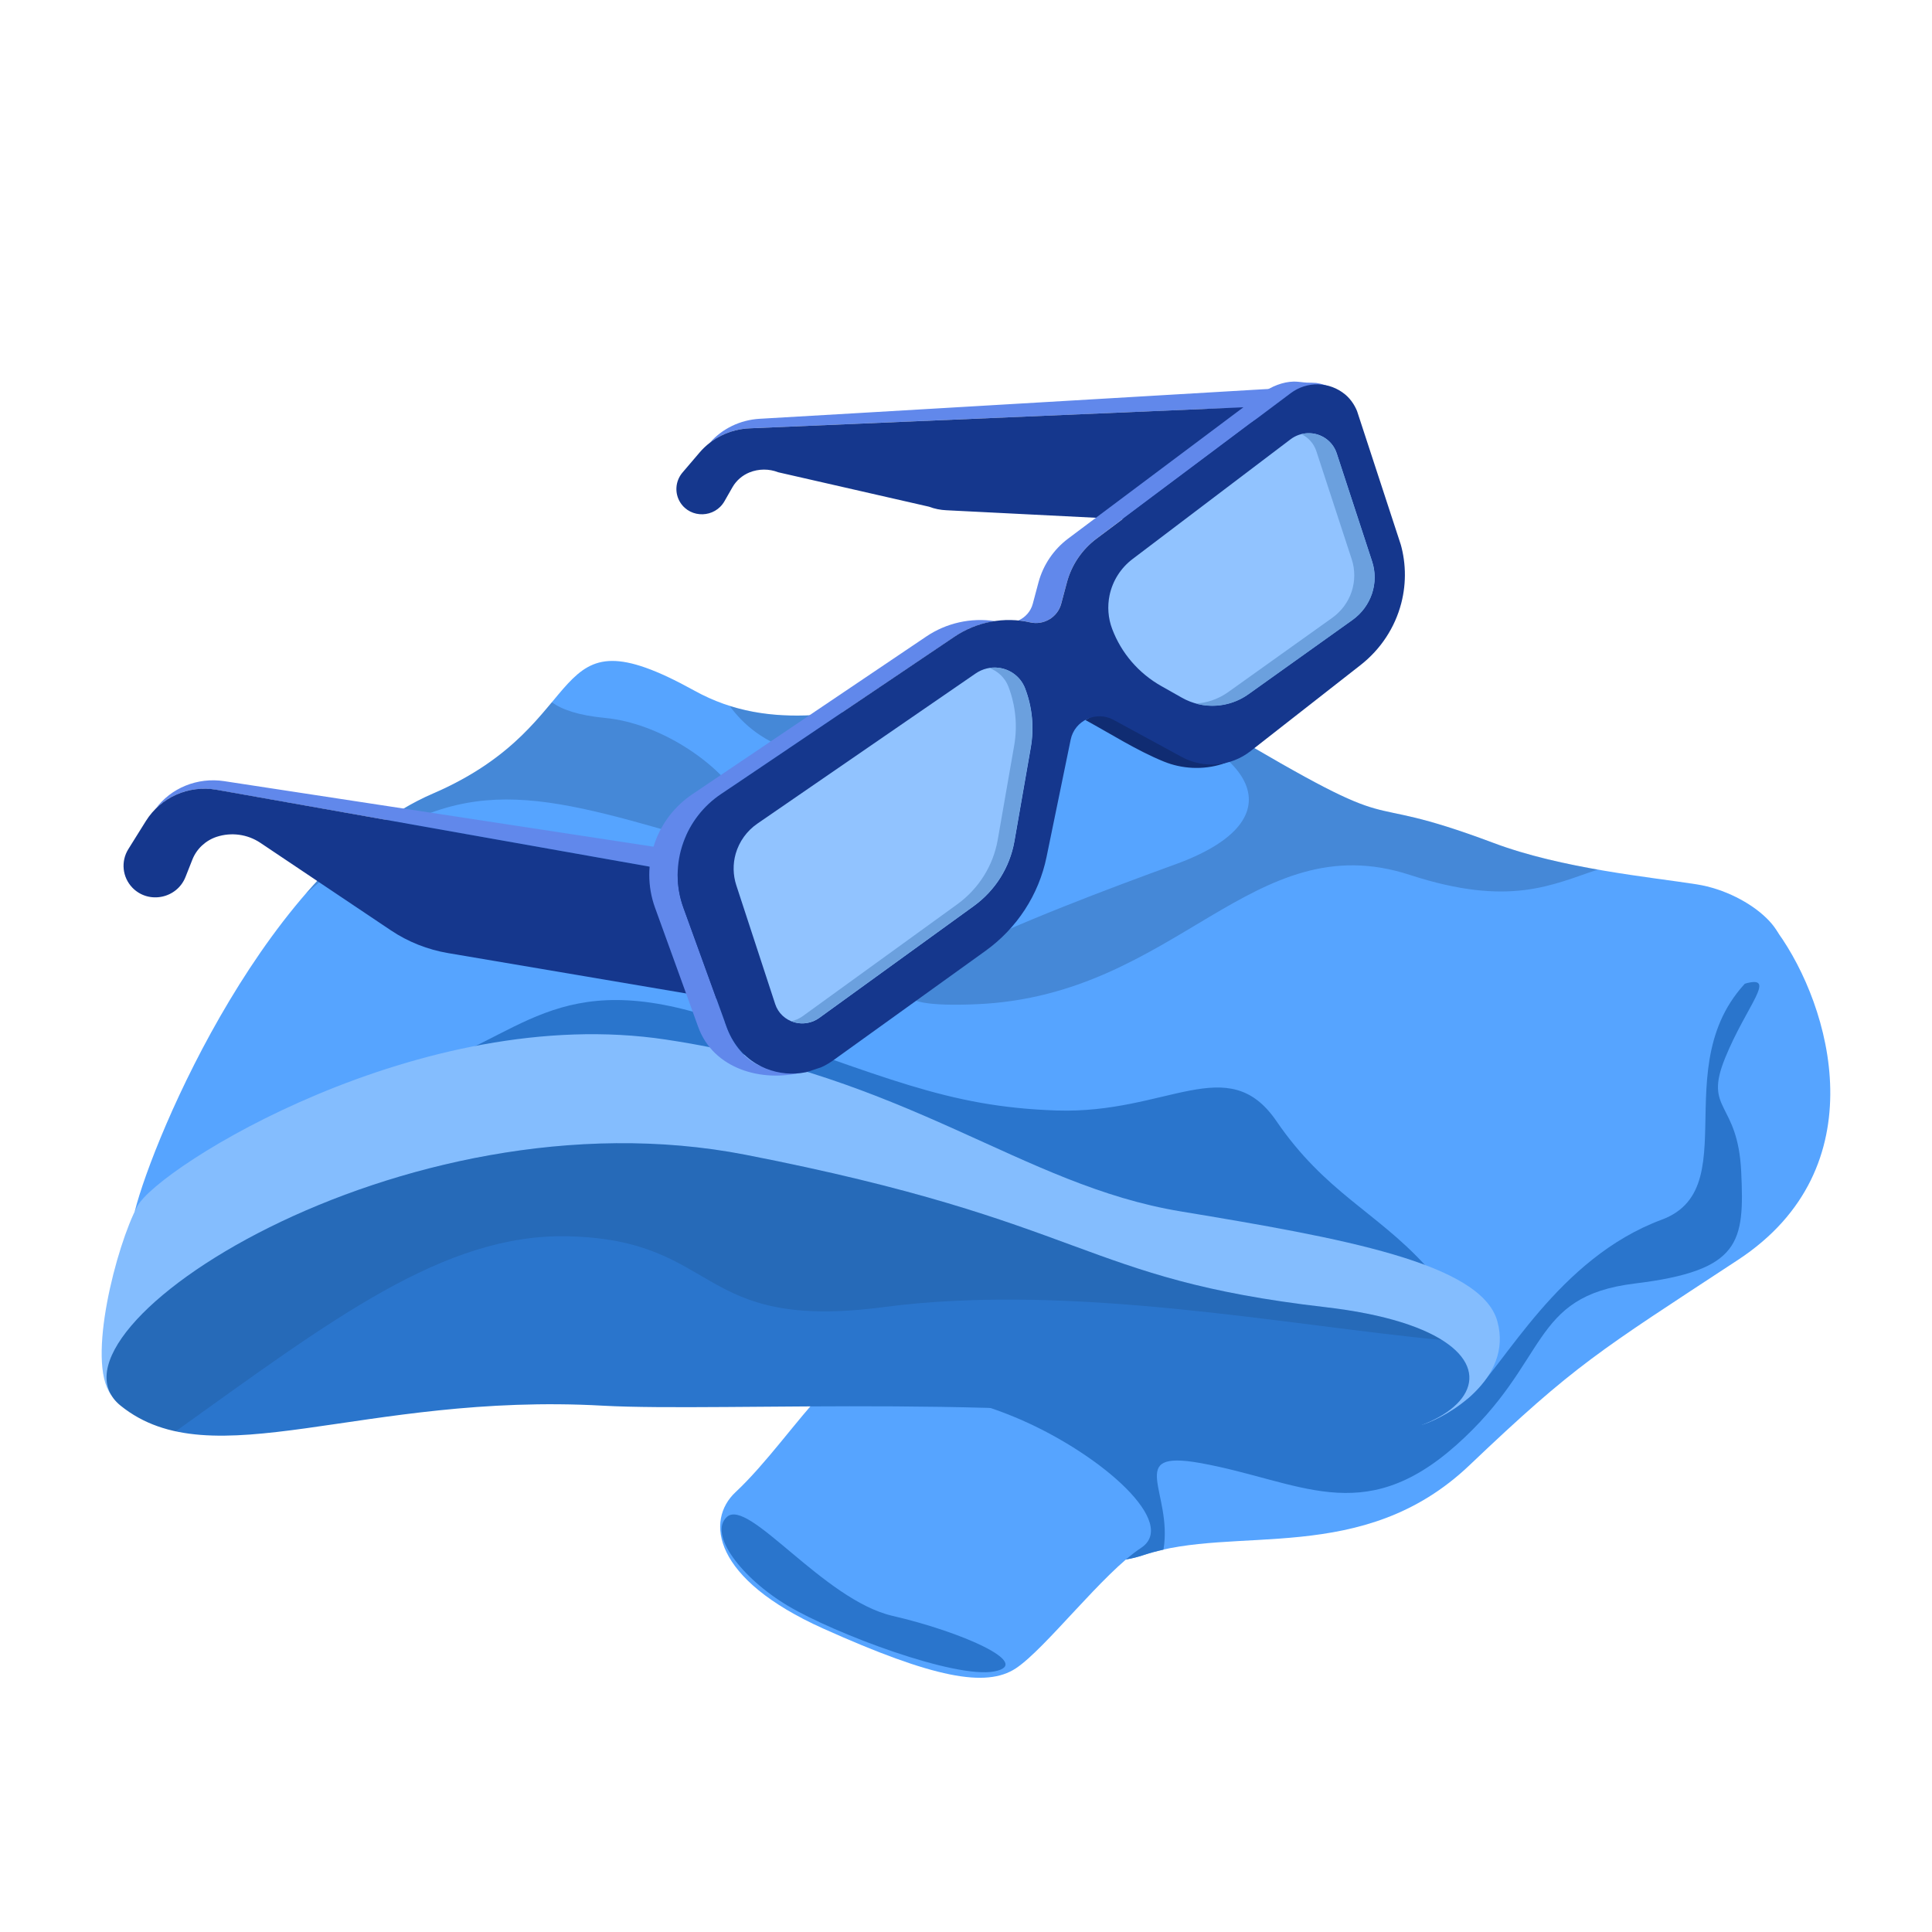 <svg width="38" height="38" viewBox="0 0 38 38" fill="none" xmlns="http://www.w3.org/2000/svg">
<g clip-path="url(#clip0_6_5553)">
<path d="M34.966 18.338C36.005 19.786 36.941 22.968 34.186 24.779C31.43 26.59 31 26.823 28.901 28.821C26.801 30.818 24.293 29.982 22.492 30.585C20.691 31.189 19.453 29.238 16.875 28.634C16.011 28.432 15.804 27.983 16.021 27.391C16.452 26.215 18.555 24.476 20.508 22.983C23.445 20.739 33.309 16.029 34.966 18.338Z" fill="#56A4FF"/>
<path d="M34.247 23.044C34.181 21.65 33.505 21.859 33.929 20.814C34.353 19.77 34.969 19.168 34.324 19.346C34.043 19.424 33.215 18.572 31.521 17.93C27.87 18.707 22.537 21.433 20.508 22.984C18.555 24.477 16.452 26.217 16.021 27.392C15.804 27.984 16.011 28.433 16.875 28.635C19.453 29.239 20.689 31.19 22.492 30.587C22.619 30.544 22.75 30.51 22.884 30.48C23.072 29.352 22.123 28.514 23.596 28.774C25.557 29.123 26.785 30.074 28.64 28.426C30.494 26.778 30.07 25.499 32.155 25.245C34.239 24.991 34.313 24.438 34.247 23.044Z" fill="#2A75CC"/>
<path d="M16.19 27.381C15.666 27.936 15.064 28.792 14.467 29.349C13.871 29.906 14.017 31.055 16.19 32.031C18.363 33.007 19.396 33.199 19.979 32.815C20.562 32.432 21.701 30.933 22.442 30.446C23.184 29.959 21.687 28.635 20.111 27.938C18.535 27.241 16.505 27.047 16.19 27.381Z" fill="#56A4FF"/>
<path d="M14.296 29.837C13.932 30.171 14.576 31.035 15.498 31.585C16.42 32.134 18.792 33.025 19.56 32.874C20.328 32.723 18.915 32.096 17.555 31.782C16.195 31.468 14.72 29.448 14.296 29.837Z" fill="#2A75CC"/>
<path d="M2.65 23.827C3.025 22.341 5.286 16.999 8.518 15.607C11.751 14.214 10.639 11.913 13.66 13.585C16.68 15.257 19.966 11.913 23.94 14.281C27.914 16.65 26.413 15.466 29.38 16.581C30.728 17.088 32.464 17.251 33.372 17.394C34.464 17.566 35.442 18.5 34.873 18.88C32.475 20.483 34.469 23.327 32.683 23.99C30.64 24.749 29.592 26.856 28.901 27.481C27.543 28.704 2.65 23.827 2.65 23.827Z" fill="#56A4FF"/>
<path d="M8.148 21.041C10.219 20.486 10.908 18.951 14.165 20.065C17.422 21.18 18.614 21.771 20.787 21.842C22.96 21.912 24.152 20.657 25.106 22.051C26.059 23.445 27.072 23.839 28.024 24.878C28.974 25.918 24.974 25.604 22.033 24.037C19.092 22.469 15.011 21.842 11.196 21.703C7.38 21.564 6.717 21.423 8.148 21.041Z" fill="#2A75CC"/>
<path d="M2.181 27.428C1.696 26.771 2.293 24.489 2.703 23.723C3.114 22.956 8.28 19.717 13.103 20.448C17.926 21.178 20.071 23.305 23.225 23.827C26.378 24.35 29.133 24.837 29.451 25.988C29.769 27.137 28.44 27.874 28 28.015C27.56 28.155 16.027 26.917 11.292 26.823C6.558 26.73 2.181 27.428 2.181 27.428Z" fill="#84BDFE"/>
<path d="M11.858 27.648C7.118 27.383 4.174 29.099 2.373 27.648C0.57 26.197 7.883 21.389 14.666 22.713C21.45 24.037 21.237 25.151 26.06 25.709C30.882 26.266 28.975 28.949 24.735 28.165C20.495 27.38 14.239 27.78 11.858 27.648Z" fill="#2A75CC"/>
<g opacity="0.2">
<path d="M31.426 17.104C30.743 16.983 30.019 16.822 29.381 16.582C26.414 15.467 27.915 16.652 23.941 14.283C20.267 12.093 17.182 14.784 14.35 13.884C14.626 14.255 15.019 14.608 15.75 14.818C17.863 15.421 19.838 13.338 22.218 14.005C24.598 14.672 25.609 16.095 23.119 17C20.629 17.906 15.303 19.926 19.224 19.751C23.145 19.577 24.628 16.198 27.729 17.208C29.699 17.85 30.535 17.396 31.426 17.104Z" fill="#001739"/>
<path d="M12.997 16.303C16.282 17.244 14.101 14.329 11.893 14.12C11.382 14.071 11.048 13.957 10.855 13.812C10.41 14.346 9.812 15.049 8.52 15.607C7.6 16.002 6.761 16.718 6.019 17.574C8.633 15.311 9.975 15.438 12.997 16.303Z" fill="#001739"/>
</g>
<path opacity="0.1" d="M28.36 26.356C27.908 26.074 27.16 25.837 26.06 25.71C21.238 25.152 21.45 24.038 14.666 22.714C7.883 21.39 0.57 26.198 2.373 27.649C2.696 27.909 3.055 28.066 3.455 28.152C6.505 25.971 8.734 24.259 11.17 24.316C14.19 24.386 13.661 26.197 17.37 25.71C21.078 25.221 25.302 26.069 28.36 26.356Z" fill="black"/>
</g>
<g clip-path="url(#clip1_6_5553)">
<path d="M3.058 15.912C3.366 15.603 3.812 15.456 4.255 15.535L13.511 17.177L14.047 19.158L14.678 19.25L13.922 16.817L4.408 15.364C3.883 15.284 3.359 15.499 3.058 15.912Z" fill="#6188EB"/>
<path d="M2.869 16.149L2.525 16.7C2.373 16.943 2.406 17.255 2.605 17.461C2.924 17.788 3.481 17.674 3.649 17.248L3.783 16.909C3.867 16.696 4.042 16.532 4.262 16.459C4.551 16.365 4.867 16.408 5.119 16.576L7.687 18.298C8.027 18.526 8.413 18.679 8.818 18.747L14.18 19.656L13.509 17.176L4.255 15.533C3.711 15.438 3.161 15.681 2.869 16.149Z" fill="#15378D"/>
<g opacity="0.3">
<path d="M14 18.992L13.51 17.175L13.454 17.166L14 18.992Z" fill="black"/>
</g>
<path d="M25.261 7.631C25.126 7.645 24.987 7.647 24.852 7.656C24.529 7.675 24.207 7.694 23.884 7.713C23.102 7.759 22.322 7.805 21.54 7.851C19.96 7.944 18.381 8.036 16.8 8.129C16.18 8.165 15.561 8.201 14.941 8.237C14.559 8.259 14.204 8.431 13.961 8.709C14.184 8.537 14.456 8.437 14.742 8.425C15.554 8.391 16.366 8.355 17.177 8.321C18.791 8.253 20.405 8.183 22.019 8.115C22.593 8.091 23.168 8.066 23.742 8.042C24.233 8.021 24.792 8.067 25.259 7.908C25.346 7.877 25.5 7.815 25.481 7.695C25.46 7.562 25.359 7.623 25.261 7.631Z" fill="#6188EB"/>
<path d="M14.741 8.425C14.36 8.442 14.001 8.615 13.756 8.905L13.424 9.294C13.281 9.462 13.264 9.702 13.382 9.886C13.586 10.203 14.06 10.189 14.249 9.859L14.408 9.581C14.483 9.451 14.601 9.349 14.741 9.292C14.922 9.219 15.126 9.218 15.307 9.289L18.272 9.966C18.382 10.008 18.498 10.031 18.615 10.036L22.886 10.251L25.858 8.022L25.886 8.035L25.841 7.952L14.741 8.425Z" fill="#15378D"/>
<path d="M18.218 12.52L13.62 15.62C13.278 15.849 13.02 16.182 12.883 16.566C12.733 16.982 12.733 17.435 12.882 17.849L13.734 20.202C14.031 21.022 14.979 21.296 15.784 21.09C15.74 21.101 15.622 21.051 15.571 21.048C15.492 21.041 15.412 21.044 15.333 21.041C15.201 21.035 15.053 21.006 14.932 20.956C14.915 20.949 14.899 20.942 14.882 20.933C14.604 20.794 14.395 20.484 14.294 20.204L13.441 17.851C13.292 17.437 13.291 16.984 13.442 16.568C13.579 16.184 13.84 15.852 14.18 15.622L18.777 12.523C19.016 12.361 19.288 12.258 19.568 12.217C19.097 12.145 18.615 12.252 18.218 12.52Z" fill="#6188EB"/>
<path d="M26.17 7.615C26.08 7.579 25.987 7.544 25.889 7.532C25.829 7.526 25.769 7.528 25.71 7.526C25.624 7.522 25.538 7.505 25.452 7.505C25.233 7.508 25.002 7.602 24.828 7.732L21.008 10.594C20.724 10.808 20.52 11.109 20.427 11.45L20.313 11.877C20.273 12.027 20.166 12.143 20.032 12.204C20.11 12.211 20.188 12.224 20.264 12.241C20.532 12.301 20.801 12.14 20.871 11.876L20.986 11.45C21.078 11.109 21.282 10.808 21.567 10.594C21.647 10.533 21.728 10.473 21.808 10.412C22.093 10.198 22.379 9.985 22.663 9.771C23.039 9.49 23.413 9.21 23.788 8.929C23.971 8.792 24.154 8.656 24.336 8.518C24.419 8.456 24.502 8.394 24.585 8.331C24.694 8.25 24.787 8.199 24.923 8.174C25.343 8.095 25.752 7.966 26.142 7.791C26.202 7.764 26.263 7.736 26.315 7.693C26.275 7.656 26.222 7.635 26.17 7.615Z" fill="#6188EB"/>
<path d="M23.762 14.87C23.702 14.858 23.642 14.838 23.582 14.825C23.48 14.801 23.32 14.378 23.218 14.362C23.214 14.362 23.266 14.778 23.263 14.778C22.768 14.699 22.431 14.193 22 13.959C21.817 13.859 21.513 14.072 21.348 14.162C21.854 14.437 22.355 14.76 22.889 14.978C23.248 15.125 23.661 15.146 24.035 15.029C24.118 15.003 24.201 14.97 24.262 14.908C24.15 14.901 24.038 14.893 23.926 14.887C23.87 14.883 23.815 14.88 23.762 14.87Z" fill="#102C72"/>
<path d="M25.387 7.733L21.567 10.595C21.282 10.809 21.078 11.11 20.986 11.451L20.872 11.877C20.801 12.14 20.532 12.301 20.265 12.242C19.753 12.125 19.212 12.228 18.775 12.522L14.179 15.62C13.837 15.85 13.579 16.183 13.441 16.567C13.292 16.982 13.291 17.436 13.441 17.85L14.293 20.203C14.403 20.504 14.605 20.766 14.884 20.928C15.364 21.209 15.952 21.169 16.388 20.856L19.381 18.704C20.004 18.257 20.433 17.596 20.585 16.852L21.059 14.547C21.136 14.171 21.561 13.974 21.901 14.158L23.242 14.888C23.674 15.123 24.206 15.078 24.596 14.774L26.76 13.081C27.155 12.772 27.436 12.346 27.561 11.865C27.668 11.452 27.655 11.019 27.522 10.613L26.717 8.154C26.668 8.003 26.583 7.865 26.462 7.762C26.146 7.498 25.702 7.496 25.387 7.733Z" fill="#15378D"/>
<path d="M19.643 13.135C19.484 13.114 19.323 13.155 19.19 13.246L14.899 16.198C14.69 16.341 14.539 16.552 14.47 16.792C14.412 16.996 14.417 17.212 14.482 17.412L15.247 19.749C15.304 19.924 15.445 20.057 15.624 20.108C15.791 20.155 15.972 20.124 16.113 20.022L19.155 17.82C19.577 17.514 19.862 17.059 19.952 16.551L20.275 14.701C20.343 14.31 20.304 13.908 20.163 13.54C20.078 13.319 19.878 13.164 19.643 13.135Z" fill="#91C3FF"/>
<path d="M25.719 8.521C25.598 8.525 25.481 8.567 25.384 8.64L22.278 10.994C22.045 11.17 21.884 11.423 21.824 11.707C21.778 11.928 21.795 12.159 21.875 12.37C22.055 12.847 22.396 13.243 22.843 13.495L23.25 13.725C23.66 13.956 24.17 13.928 24.555 13.653L26.602 12.192C26.783 12.063 26.916 11.882 26.986 11.673C27.055 11.466 27.055 11.245 26.987 11.04L26.291 8.914C26.21 8.671 25.977 8.511 25.719 8.521Z" fill="#91C3FF"/>
<path d="M19.643 13.135C19.581 13.127 19.518 13.129 19.457 13.138C19.63 13.201 19.769 13.333 19.835 13.507C19.976 13.877 20.016 14.277 19.947 14.668L19.624 16.518C19.535 17.027 19.249 17.481 18.827 17.787L15.785 19.989C15.718 20.037 15.641 20.07 15.561 20.085C15.581 20.093 15.601 20.1 15.621 20.106C15.789 20.153 15.97 20.122 16.111 20.02L19.153 17.818C19.575 17.512 19.86 17.056 19.95 16.549L20.272 14.699C20.34 14.308 20.301 13.906 20.16 13.537C20.078 13.319 19.878 13.164 19.643 13.135Z" fill="#6BA0DE"/>
<path d="M25.719 8.521C25.678 8.522 25.639 8.531 25.6 8.54C25.735 8.607 25.842 8.724 25.891 8.874L26.587 11.001C26.654 11.206 26.653 11.428 26.586 11.634C26.518 11.842 26.383 12.024 26.202 12.153L24.155 13.614C23.964 13.749 23.744 13.824 23.52 13.839C23.868 13.935 24.251 13.873 24.555 13.656L26.602 12.195C26.782 12.066 26.916 11.885 26.986 11.676C27.054 11.469 27.054 11.248 26.987 11.043L26.29 8.914C26.21 8.671 25.977 8.511 25.719 8.521Z" fill="#6BA0DE"/>
</g>
<defs>
<clipPath id="clip0_6_5553">
<rect width="34" height="20" fill="white" transform="translate(2 13)"/>
</clipPath>
<clipPath id="clip1_6_5553">
<rect width="25.873" height="12.554" fill="white" transform="matrix(0.95 -0.312 0.311 0.95 1 12.76)"/>
</clipPath>
</defs>
</svg>
